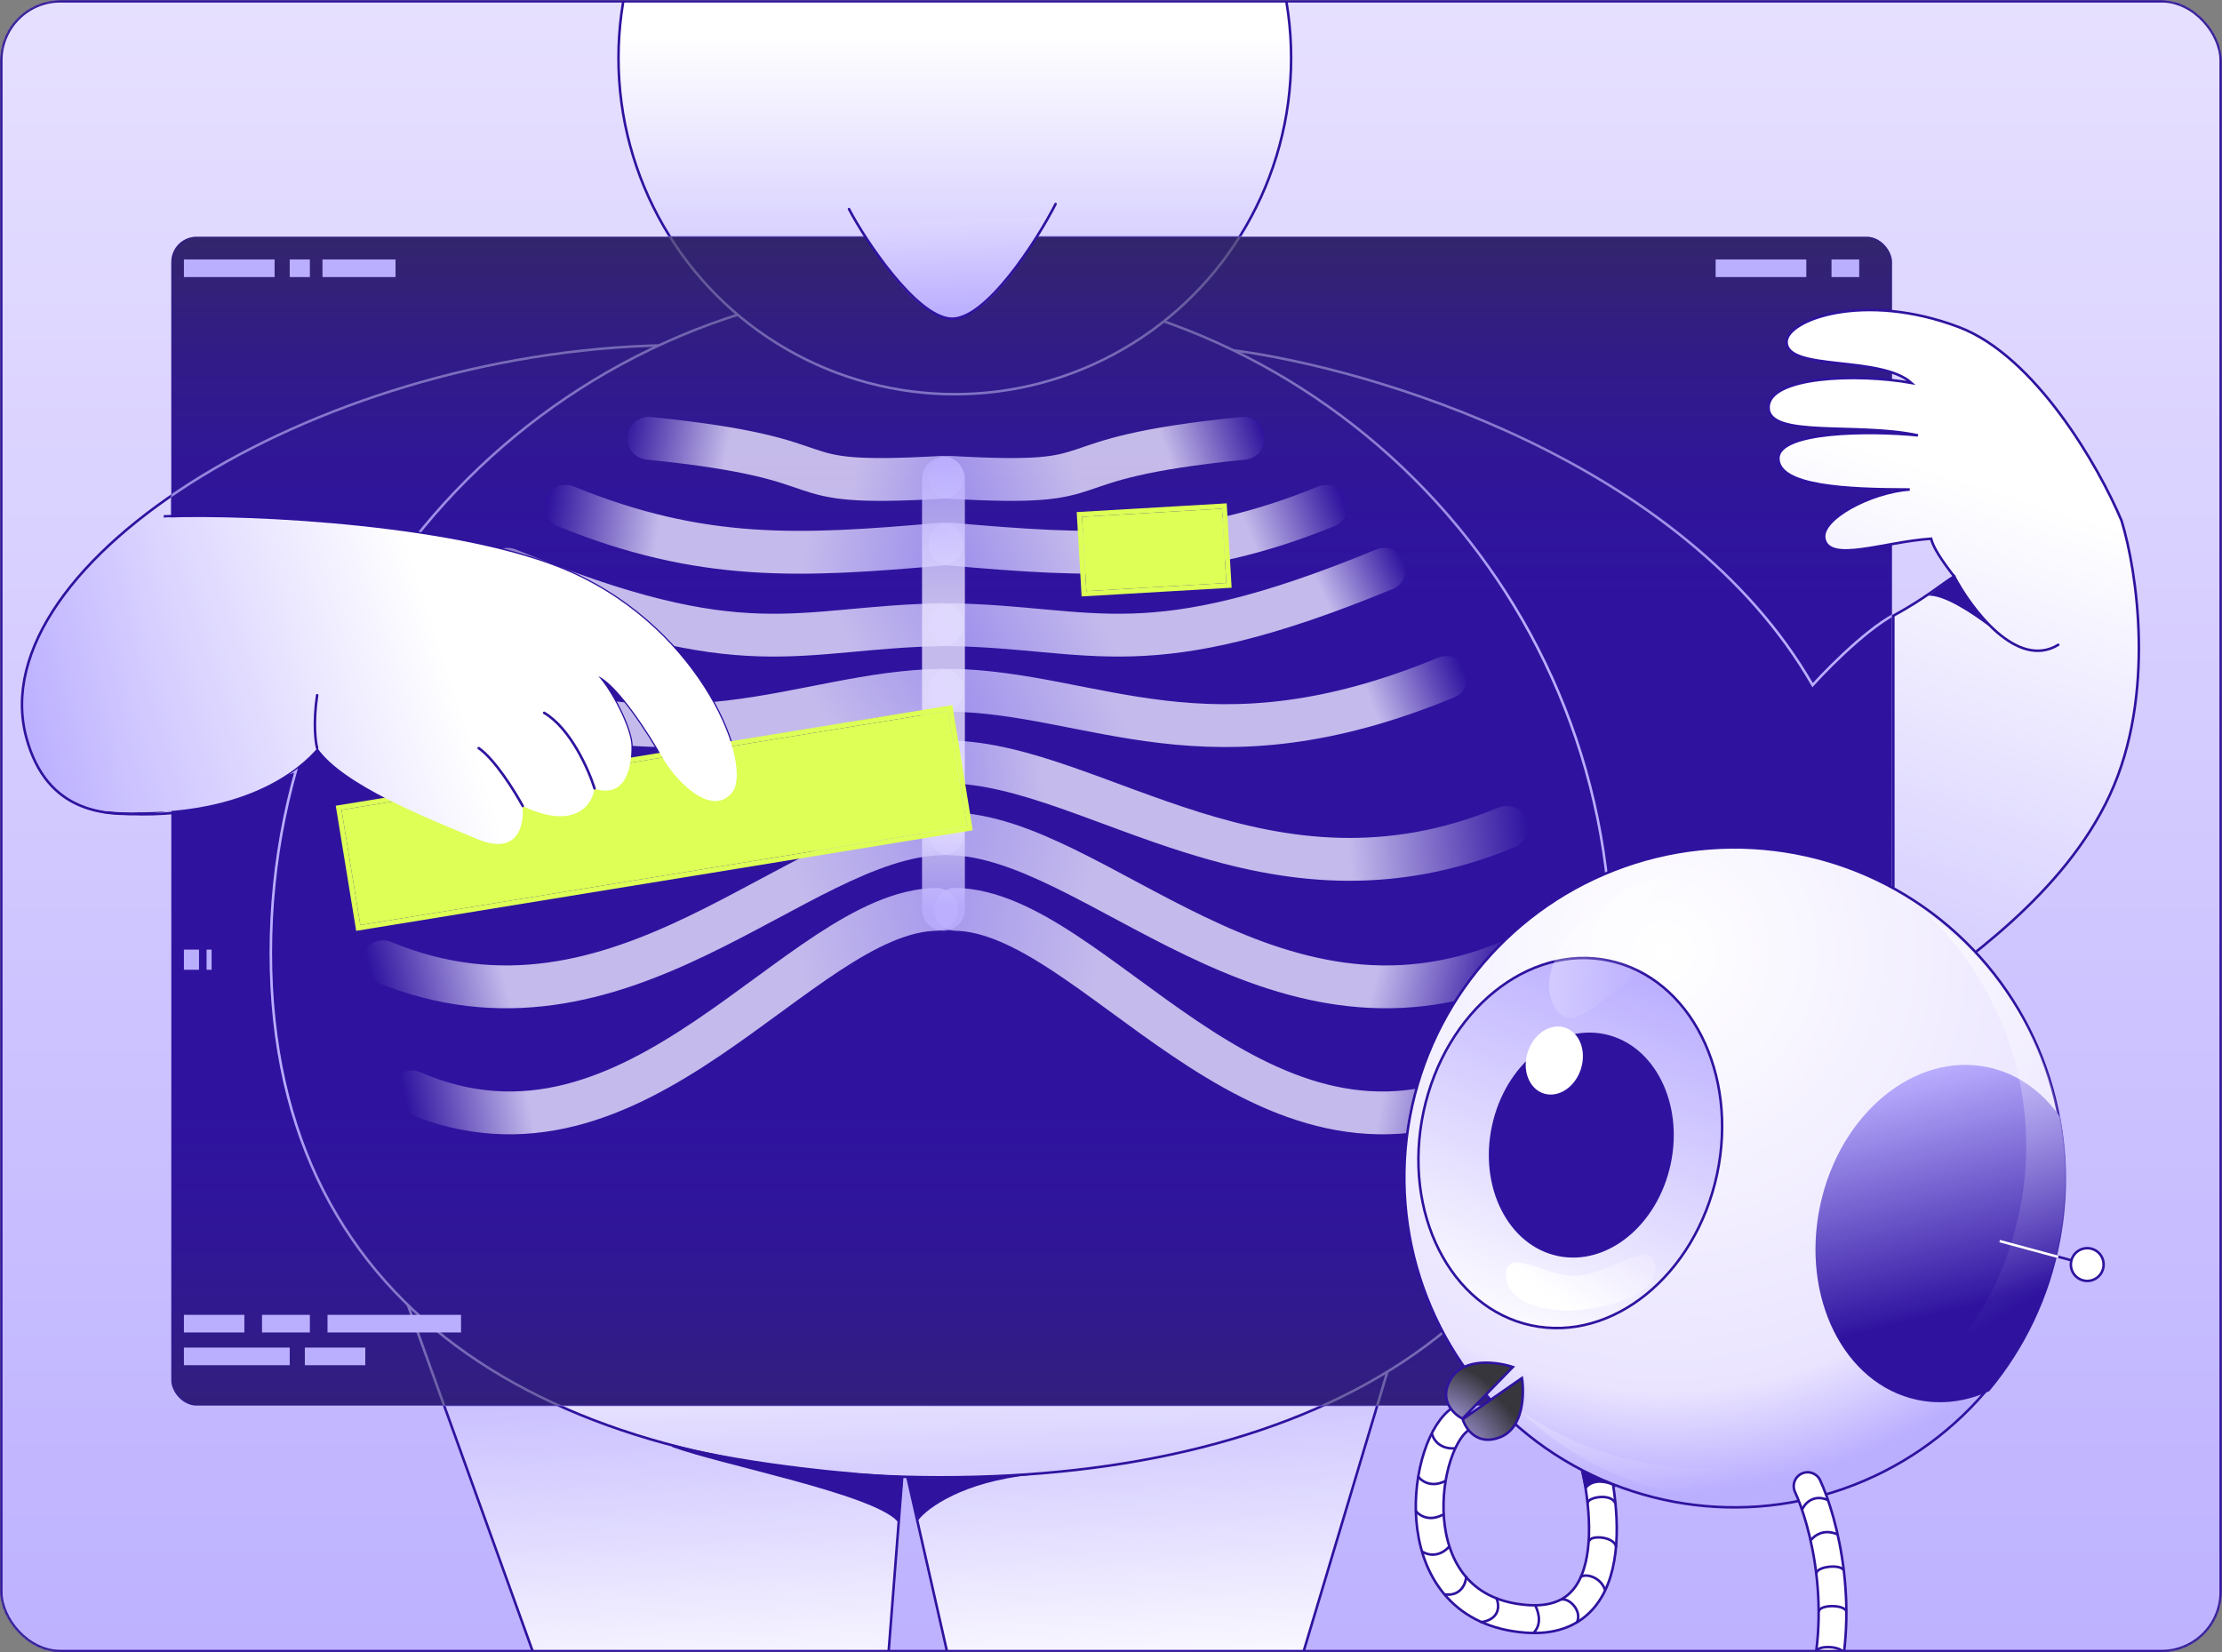 <svg width="882" height="656" viewBox="0 0 882 656" fill="none" xmlns="http://www.w3.org/2000/svg">
<rect x="0" y="0" width="882" height="656" fill="#808080" stroke="none"/>
<mask id="mask0_7256_7285" style="mask-type:alpha" maskUnits="userSpaceOnUse" x="0" y="0" width="882" height="656">
<rect width="882" height="656" rx="24" fill="url(#paint0_linear_7256_7285)"/>
</mask>
<g mask="url(#mask0_7256_7285)">
<rect width="882" height="656" rx="24" fill="url(#paint1_linear_7256_7285)"/>
<path d="M10.5 293C-8.5 223.5 128.5 137 271 137L131 302C101 308.5 26.366 351.037 10.5 293Z" fill="url(#paint2_linear_7256_7285)" stroke="#2F139F"/>
<path d="M552.841 537.458L512.705 671.5H379.504L359.382 582.89L358.396 582.961L351.502 671.5H217.189L159.729 512.048L552.841 537.458Z" fill="url(#paint3_linear_7256_7285)" stroke="#2F139F"/>
<circle cx="379" cy="23" r="133.5" fill="url(#paint4_linear_7256_7285)" stroke="#2F139F"/>
<path d="M373.5 112.5C520.408 112.5 639.5 231.512 639.5 378.32C639.5 451.706 609.745 503.72 561.657 537.407C513.544 571.112 447.033 586.5 373.5 586.5C299.967 586.5 233.456 571.112 185.343 537.407C137.255 503.72 107.5 451.706 107.5 378.32C107.5 231.512 226.592 112.5 373.5 112.5Z" fill="url(#paint5_linear_7256_7285)" stroke="#2F139F"/>
<rect x="68" y="94" width="683" height="464" rx="10" fill="#2F139F"/>
<mask id="mask1_7256_7285" style="mask-type:alpha" maskUnits="userSpaceOnUse" x="68" y="94" width="683" height="464">
<rect x="68" y="94" width="683" height="464" rx="10" fill="#2F139F"/>
</mask>
<g mask="url(#mask1_7256_7285)">
<path d="M489 139C544.5 146.167 668.3 182.8 719.5 272C727.333 263.333 745.7 245.2 756.5 242C770 238 804.5 267.5 785 314.5C765.5 361.5 721 392 672.5 392C643.833 381.833 576.1 349 534.5 299" stroke="#BAAEFF" stroke-linecap="round"/>
<path d="M10.5 293C-8.5 223.5 128.5 137 271 137L131 302C101 308.5 26.366 351.037 10.5 293Z" fill="#2F139F" stroke="#BAAEFF"/>
<path d="M552.841 537.458L512.705 671.5H379.504L359.382 582.89L358.396 582.961L351.502 671.5H217.189L159.729 512.048L552.841 537.458Z" fill="#2F139F" stroke="#BAAEFF"/>
<path d="M373.5 112.5C520.408 112.5 639.5 231.512 639.5 378.32C639.5 451.706 609.745 503.72 561.657 537.407C513.544 571.112 447.033 586.5 373.5 586.5C299.967 586.5 233.456 571.112 185.343 537.407C137.255 503.72 107.5 451.706 107.5 378.32C107.5 231.512 226.592 112.5 373.5 112.5Z" fill="#2F139F" stroke="#BAAEFF"/>
<circle cx="379" cy="23" r="133.5" fill="#2F139F" stroke="#BAAEFF"/>
<rect x="68" y="94" width="683" height="464" rx="10" fill="url(#paint6_linear_7256_7285)"/>
</g>
<path d="M629.081 566.425C637.972 593.094 645.784 645.682 605.9 642.691C556.046 638.951 563.8 576.147 578.883 563.969" stroke="#2F139F" stroke-width="12" stroke-linecap="round"/>
<path d="M629.081 566.425C637.972 593.094 645.784 645.682 605.9 642.691C556.046 638.951 563.8 576.147 578.883 563.969" stroke="white" stroke-width="10" stroke-linecap="round"/>
<path d="M629.5 590.5C632.7 586.9 638.167 588.333 640.5 589.5L637.5 581L627.5 581.5L629.5 590.5Z" fill="#2F139F" stroke="#2F139F" stroke-linecap="round"/>
<path d="M568.5 569.5C569 571.5 571.5 575.4 577.5 575" stroke="#2F139F" stroke-linecap="round"/>
<path d="M563 586.26C564.191 587.943 567.934 590.673 573.381 588.126" stroke="#2F139F" stroke-linecap="round"/>
<path d="M565 616.226C566.745 617.325 571.248 618.411 575.304 613.971" stroke="#2F139F" stroke-linecap="round"/>
<path d="M562.057 599.938C563.302 601.581 567.132 604.187 572.494 601.464" stroke="#2F139F" stroke-linecap="round"/>
<path d="M582 626C581.833 628.667 579.9 633.8 573.5 633" stroke="#2F139F" stroke-linecap="round"/>
<path d="M594 634.5C595.167 637.167 595.6 642.8 588 644" stroke="#2F139F" stroke-linecap="round"/>
<path d="M609.5 637.5C610.091 638.913 612.5 644 609 648" stroke="#2F139F" stroke-linecap="round"/>
<path d="M620 635C623 634.5 628 639.5 626 644" stroke="#2F139F" stroke-linecap="round"/>
<path d="M627.5 626C630 624.5 635.5 626.5 637 631" stroke="#2F139F" stroke-linecap="round"/>
<path d="M631 611.492C632 609.5 640.5 610 641.5 614" stroke="#2F139F" stroke-linecap="round"/>
<path d="M630.258 596.488C630.78 594.321 639.172 592.881 641.053 596.55" stroke="#2F139F" stroke-linecap="round"/>
<path d="M377.253 126.507C363.308 125.396 347.274 101.041 341 89.002L415.94 86C408.854 99.965 391.197 127.618 377.253 126.507Z" fill="url(#paint7_linear_7256_7285)"/>
<path d="M337 83C343.274 95.039 363.308 125.396 377.253 126.507C391.197 127.618 411.914 94.965 419 81" stroke="#2F139F" stroke-linecap="round"/>
<path opacity="0.8" d="M163.5 433.5C253.5 472.5 316.785 362 371.785 361" stroke="url(#paint8_linear_7256_7285)" stroke-width="17" stroke-linecap="round"/>
<path opacity="0.8" d="M587.5 433.5C497.5 472.5 434.215 362 379.215 361" stroke="url(#paint9_linear_7256_7285)" stroke-width="17" stroke-linecap="round"/>
<path opacity="0.8" d="M152 381.821C246.894 421.028 316.009 332.005 374 331" stroke="url(#paint10_linear_7256_7285)" stroke-width="17" stroke-linecap="round"/>
<path opacity="0.8" d="M599 381.821C504.106 421.028 434.991 332.005 377 331" stroke="url(#paint11_linear_7256_7285)" stroke-width="17" stroke-linecap="round"/>
<path opacity="0.8" d="M153 328.5C247.894 367.707 316.01 303.505 374 302.5" stroke="url(#paint12_linear_7256_7285)" stroke-width="17" stroke-linecap="round"/>
<path opacity="0.8" d="M598 328.5C503.106 367.707 434.991 303.505 377 302.5" stroke="url(#paint13_linear_7256_7285)" stroke-width="17" stroke-linecap="round"/>
<path opacity="0.8" d="M177 269C271.894 308.207 316.01 275.005 374 274" stroke="url(#paint14_linear_7256_7285)" stroke-width="17" stroke-linecap="round"/>
<path opacity="0.8" d="M574 269C479.106 308.207 434.991 275.005 377 274" stroke="url(#paint15_linear_7256_7285)" stroke-width="17" stroke-linecap="round"/>
<path opacity="0.8" d="M201.5 226C296.394 265.207 316.01 249.005 374 248" stroke="url(#paint16_linear_7256_7285)" stroke-width="17" stroke-linecap="round"/>
<path opacity="0.8" d="M549.5 226C454.606 265.207 434.991 249.005 377 248" stroke="url(#paint17_linear_7256_7285)" stroke-width="17" stroke-linecap="round"/>
<path opacity="0.8" d="M224.5 201C278.5 223 317.5 221 374 216" stroke="url(#paint18_linear_7256_7285)" stroke-width="17" stroke-linecap="round"/>
<path opacity="0.8" d="M526.5 201C472.5 223 433.5 221 377 216" stroke="url(#paint19_linear_7256_7285)" stroke-width="17" stroke-linecap="round"/>
<path opacity="0.8" d="M257.5 174C341.5 182.5 304 193.5 374 189.5" stroke="url(#paint20_linear_7256_7285)" stroke-width="17" stroke-linecap="round"/>
<path opacity="0.8" d="M493.5 174C409.5 182.5 447 193.5 377 189.5" stroke="url(#paint21_linear_7256_7285)" stroke-width="17" stroke-linecap="round"/>
<path d="M65 205C99.564 203.65 184.568 208.485 226.588 227.276C279.112 250.764 299.054 304.408 290.581 314.682C282.108 324.956 267.471 309.058 262.786 300.443C258.1 291.828 244.837 271.428 237.5 268.5C242.41 273.618 250.528 288.971 250.647 296.136C250.796 305.092 248.213 316.931 235.981 313.166C235.081 319.524 228.101 329.793 207.383 320.001C208.204 327.211 205.769 339.931 189.466 333.126C169.088 324.62 130.5 308.5 126 297C123 301 97 328.5 41.5 322.394" stroke="#2F139F" stroke-linejoin="round"/>
<path d="M837.561 315.417C819.313 354.998 779.126 382.253 755.447 399.396L751.537 402V244.457C764.571 237.296 770.436 232.088 775.65 228.833C770.436 222.063 767.395 217.332 766.526 213.86C747.627 215.162 726.121 223.625 724.166 213.86C722.602 206.048 742.631 195.415 758.054 194.33C732.638 194.33 705.919 193.028 705.919 181.961C705.919 171.176 742.196 170.894 761.313 172.847C737.2 167.639 702.009 174.06 702.009 161.78C702.009 149.5 736.766 148.109 758.706 152.015C746.324 140.948 709.177 147.5 709.177 135.74C709.177 127 739.807 115.559 777.605 129.881C807.843 141.339 832.999 184.999 842.122 206.699C848.205 226.446 855.808 275.836 837.561 315.417Z" fill="url(#paint22_linear_7256_7285)" stroke="#2F139F" stroke-linecap="round"/>
<circle cx="688.431" cy="467.431" r="131" transform="rotate(10.592 688.431 467.431)" fill="url(#paint23_radial_7256_7285)" stroke="#2F139F"/>
<path d="M638.795 381.399C670.87 388.262 690.127 426.169 681.549 466.254C672.972 506.339 639.889 533.047 607.814 526.184C575.74 519.32 556.482 481.413 565.06 441.328C573.637 401.243 606.72 374.535 638.795 381.399Z" fill="url(#paint24_linear_7256_7285)" stroke="#2F139F"/>
<path d="M636.992 411.085C656.218 415.199 667.826 437.953 662.66 462.094C657.494 486.235 637.592 502.246 618.366 498.133C599.141 494.018 587.534 471.265 592.7 447.124C597.865 422.983 617.767 406.972 636.992 411.085Z" fill="#2F139F" stroke="#2F139F"/>
<ellipse cx="616.97" cy="421.04" rx="11.073" ry="13.74" transform="rotate(17.894 616.97 421.04)" fill="white"/>
<path d="M722.51 478.482C730.31 442.028 760.157 417.51 789.175 423.719C800.972 426.244 810.816 433.458 817.821 443.581C820.792 459.223 820.954 475.671 817.851 492.265C813.568 515.167 803.588 535.564 789.651 552.266C780.564 556.426 770.699 557.821 760.927 555.73C731.909 549.521 714.709 514.936 722.51 478.482Z" fill="url(#paint25_linear_7256_7285)"/>
<path d="M793.74 492.718L822.235 500.353" stroke="#2F139F"/>
<path d="M793.74 492.718L817 499" stroke="white"/>
<circle cx="828.514" cy="502.036" r="6.5" transform="rotate(15 828.514 502.036)" fill="white" stroke="#2F139F"/>
<path d="M629.787 519.71C615.069 521.847 597.98 517.76 597.764 506.171C598.194 493.982 614.924 508.227 627.848 506.35C640.771 504.474 655.417 491.737 656.926 502.128C658.435 512.52 644.506 517.573 629.787 519.71Z" fill="url(#paint26_linear_7256_7285)"/>
<path d="M765.397 363.304C805.047 391.216 826.996 440.588 817.501 491.365C804.527 560.743 737.767 606.468 668.389 593.494C642.76 588.701 620.361 576.567 602.954 559.675C617.48 569.9 634.379 577.247 652.98 580.726C722.358 593.7 789.118 547.975 802.092 478.597C810.273 434.847 795.111 392.141 765.397 363.304Z" fill="url(#paint27_linear_7256_7285)"/>
<path d="M691.31 354.415C698.698 366.405 677.615 369.314 657.162 381.918C636.708 394.521 624.631 412.045 617.243 400.055C609.855 388.065 620.446 368.129 640.899 355.526C661.352 342.923 683.922 342.425 691.31 354.415Z" fill="url(#paint28_linear_7256_7285)"/>
<path d="M717.5 590C723.833 603.667 733.6 640 722 676" stroke="#2F139F" stroke-width="12" stroke-linecap="round"/>
<path d="M717.5 590C723.833 603.667 733.6 640 722 676" stroke="white" stroke-width="10" stroke-linecap="round"/>
<path d="M715.5 599C716.5 596.833 719.9 593.1 725.5 595.5" stroke="#2F139F" stroke-linecap="round"/>
<path d="M719 611.188C720.5 609.521 723.8 607 729 609" stroke="#2F139F" stroke-linecap="round"/>
<path d="M721 624.5C721.5 622 729.5 621 731.5 623" stroke="#2F139F" stroke-linecap="round"/>
<path d="M722 639.548C722.774 637.119 730.836 637.013 732.602 639.222" stroke="#2F139F" stroke-linecap="round"/>
<path d="M721 655.528C721.91 653.146 729.964 653.493 731.603 655.799" stroke="#2F139F" stroke-linecap="round"/>
<path d="M775.5 228.5C782.5 241.833 800.6 266 817 256" stroke="#2F139F" stroke-linecap="round"/>
<path d="M789.764 248.813C791.791 250.349 793.588 251.8 795 253C793.35 252.126 791.568 250.647 789.764 248.813C782.222 243.096 771.49 236.185 765.5 236.5L775.5 229C778.277 233.923 784.132 243.09 789.764 248.813Z" fill="#2F139F"/>
<path d="M356.5 603.5C346 592.5 286.5 581.167 267 574C298.6 582 340.833 585.667 358 586.5L356.5 603.5Z" fill="#2F139F" stroke="#2F139F" stroke-linecap="round"/>
<path d="M409.5 585.5C382.3 588.3 368.167 598.667 364.5 603.5L360 586.5C372.4 587.3 398.167 586.167 409.5 585.5Z" fill="#2F139F"/>
<path opacity="0.8" d="M374.5 190L374.5 361" stroke="url(#paint29_linear_7256_7285)" stroke-width="17" stroke-linecap="round"/>
<rect x="134.422" y="320.698" width="245.988" height="48.341" transform="rotate(-9.266 134.422 320.698)" stroke="#DDFF56" stroke-width="2"/>
<g style="mix-blend-mode:multiply">
<rect x="135.57" y="321.524" width="243.988" height="46.341" transform="rotate(-9.266 135.57 321.524)" fill="#DDFF56"/>
</g>
<rect x="428.442" y="204.239" width="57.645" height="31.553" transform="rotate(-3.335 428.442 204.239)" stroke="#DDFF56" stroke-width="2"/>
<g style="mix-blend-mode:multiply">
<rect x="429.499" y="205.179" width="55.645" height="29.553" transform="rotate(-3.335 429.499 205.179)" fill="#DDFF56"/>
</g>
<path d="M226.588 227.276C184.568 208.485 100.064 204.15 65.5 205.5L41.5 322C97.5 326.106 120 304 126 297C136 311.5 169.088 324.62 189.466 333.126C205.769 339.931 208.204 327.211 207.383 320.001C228.101 329.793 235.081 319.524 235.981 313.166C248.212 316.931 250.795 305.092 250.647 296.136C250.527 288.971 242.41 273.618 237.5 268.5C244.837 271.428 258.1 291.828 262.786 300.443C267.471 309.058 282.108 324.956 290.581 314.682C299.054 304.408 279.112 250.764 226.588 227.276Z" fill="url(#paint30_linear_7256_7285)"/>
<path d="M125.883 297C125.217 294.5 124.283 286.8 125.883 276" stroke="#2F139F" stroke-linecap="round"/>
<path d="M236 313C233.667 305.542 226.4 289.102 216 283" stroke="#2F139F" stroke-linecap="round"/>
<path d="M207.5 320C204.333 314.167 196.4 301.4 190 297" stroke="#2F139F" stroke-linecap="round"/>
<rect x="73" y="377" width="6" height="8" fill="#BAAEFF"/>
<rect x="73" y="522" width="24" height="7" fill="#BAAEFF"/>
<rect x="73" y="103" width="36" height="7" fill="#BAAEFF"/>
<rect x="681" y="103" width="36" height="7" fill="#BAAEFF"/>
<rect x="727" y="103" width="11" height="7" fill="#BAAEFF"/>
<rect x="73" y="535" width="42" height="7" fill="#BAAEFF"/>
<rect x="121" y="535" width="24" height="7" fill="#BAAEFF"/>
<rect x="104" y="522" width="19" height="7" fill="#BAAEFF"/>
<rect x="128" y="103" width="29" height="7" fill="#BAAEFF"/>
<rect x="115" y="103" width="8" height="7" fill="#BAAEFF"/>
<rect x="130" y="522" width="53" height="7" fill="#BAAEFF"/>
<rect x="82" y="377" width="2" height="8" fill="#BAAEFF"/>
<path d="M600.525 542.714L580.525 563.214C576.858 561.38 570.825 555.614 576.025 547.214C581.225 538.814 594.525 540.714 600.525 542.714Z" fill="url(#paint31_radial_7256_7285)" stroke="#2F139F" stroke-linecap="round"/>
<path d="M604.119 547.095L580.601 563.44C581.804 567.359 586.497 574.26 595.639 570.517C604.782 566.774 605.102 553.343 604.119 547.095Z" fill="url(#paint32_radial_7256_7285)" stroke="#2F139F" stroke-linecap="round"/>
<rect x="0.5" y="0.5" width="881" height="655" rx="23.5" stroke="#2F139F"/>
</g>
<defs>
<linearGradient id="paint0_linear_7256_7285" x1="441" y1="-56.5" x2="441" y2="707.5" gradientUnits="userSpaceOnUse">
<stop stop-color="#EAE4FF"/>
<stop offset="1" stop-color="#BAAEFF"/>
</linearGradient>
<linearGradient id="paint1_linear_7256_7285" x1="441" y1="-56.5" x2="441" y2="707.5" gradientUnits="userSpaceOnUse">
<stop stop-color="#EAE4FF"/>
<stop offset="1" stop-color="#BAAEFF"/>
</linearGradient>
<linearGradient id="paint2_linear_7256_7285" x1="157" y1="262.5" x2="9" y2="300.5" gradientUnits="userSpaceOnUse">
<stop stop-color="white"/>
<stop offset="1" stop-color="#BAAEFF"/>
</linearGradient>
<linearGradient id="paint3_linear_7256_7285" x1="342" y1="678" x2="334.5" y2="512" gradientUnits="userSpaceOnUse">
<stop stop-color="white"/>
<stop offset="1" stop-color="#BAAEFF"/>
</linearGradient>
<linearGradient id="paint4_linear_7256_7285" x1="379" y1="14.5" x2="379" y2="157" gradientUnits="userSpaceOnUse">
<stop stop-color="white"/>
<stop offset="1" stop-color="#BAAEFF"/>
</linearGradient>
<linearGradient id="paint5_linear_7256_7285" x1="357.5" y1="506.5" x2="362" y2="636.5" gradientUnits="userSpaceOnUse">
<stop stop-color="white"/>
<stop offset="1" stop-color="#BAAEFF"/>
</linearGradient>
<linearGradient id="paint6_linear_7256_7285" x1="409.5" y1="35" x2="409.5" y2="643" gradientUnits="userSpaceOnUse">
<stop stop-color="#37363D"/>
<stop offset="0.35" stop-color="#2F139F" stop-opacity="0"/>
<stop offset="0.65" stop-color="#2F139F" stop-opacity="0"/>
<stop offset="1" stop-color="#37363D"/>
</linearGradient>
<linearGradient id="paint7_linear_7256_7285" x1="378.746" y1="125.222" x2="374.647" y2="-18.976" gradientUnits="userSpaceOnUse">
<stop stop-color="#BAAEFF"/>
<stop offset="0.346" stop-color="#EAE4FF"/>
<stop offset="1" stop-color="white"/>
</linearGradient>
<linearGradient id="paint8_linear_7256_7285" x1="127" y1="430" x2="396.5" y2="378.5" gradientUnits="userSpaceOnUse">
<stop offset="0.117" stop-color="#2F139F"/>
<stop offset="0.292" stop-color="#EAE4FF"/>
<stop offset="0.712" stop-color="#EAE4FF"/>
<stop offset="1" stop-color="#BAAEFF"/>
</linearGradient>
<linearGradient id="paint9_linear_7256_7285" x1="634" y1="428" x2="354.5" y2="378.5" gradientUnits="userSpaceOnUse">
<stop offset="0.117" stop-color="#2F139F"/>
<stop offset="0.292" stop-color="#EAE4FF"/>
<stop offset="0.712" stop-color="#EAE4FF"/>
<stop offset="1" stop-color="#BAAEFF"/>
</linearGradient>
<linearGradient id="paint10_linear_7256_7285" x1="111.5" y1="383.5" x2="391.356" y2="309.961" gradientUnits="userSpaceOnUse">
<stop offset="0.117" stop-color="#2F139F"/>
<stop offset="0.292" stop-color="#EAE4FF"/>
<stop offset="0.712" stop-color="#EAE4FF"/>
<stop offset="1" stop-color="#BAAEFF"/>
</linearGradient>
<linearGradient id="paint11_linear_7256_7285" x1="633" y1="382" x2="359.368" y2="310.721" gradientUnits="userSpaceOnUse">
<stop offset="0.117" stop-color="#2F139F"/>
<stop offset="0.292" stop-color="#EAE4FF"/>
<stop offset="0.712" stop-color="#EAE4FF"/>
<stop offset="1" stop-color="#BAAEFF"/>
</linearGradient>
<linearGradient id="paint12_linear_7256_7285" x1="116" y1="333.5" x2="369.977" y2="233.811" gradientUnits="userSpaceOnUse">
<stop offset="0.117" stop-color="#2F139F"/>
<stop offset="0.292" stop-color="#EAE4FF"/>
<stop offset="0.712" stop-color="#EAE4FF"/>
<stop offset="1" stop-color="#BAAEFF"/>
</linearGradient>
<linearGradient id="paint13_linear_7256_7285" x1="633.5" y1="287" x2="372" y2="311" gradientUnits="userSpaceOnUse">
<stop offset="0.117" stop-color="#2F139F"/>
<stop offset="0.39" stop-color="#EAE4FF"/>
<stop offset="0.84" stop-color="#EAE4FF"/>
<stop offset="1" stop-color="#BAAEFF"/>
</linearGradient>
<linearGradient id="paint14_linear_7256_7285" x1="133.019" y1="284.815" x2="314.351" y2="156.135" gradientUnits="userSpaceOnUse">
<stop offset="0.117" stop-color="#2F139F"/>
<stop offset="0.292" stop-color="#EAE4FF"/>
<stop offset="0.712" stop-color="#EAE4FF"/>
<stop offset="1" stop-color="#BAAEFF"/>
</linearGradient>
<linearGradient id="paint15_linear_7256_7285" x1="580.5" y1="197" x2="375.5" y2="281" gradientUnits="userSpaceOnUse">
<stop offset="0.117" stop-color="#2F139F"/>
<stop offset="0.292" stop-color="#EAE4FF"/>
<stop offset="0.712" stop-color="#EAE4FF"/>
<stop offset="1" stop-color="#BAAEFF"/>
</linearGradient>
<linearGradient id="paint16_linear_7256_7285" x1="162.989" y1="247.685" x2="361.052" y2="157.925" gradientUnits="userSpaceOnUse">
<stop offset="0.117" stop-color="#2F139F"/>
<stop offset="0.292" stop-color="#EAE4FF"/>
<stop offset="0.712" stop-color="#EAE4FF"/>
<stop offset="1" stop-color="#BAAEFF"/>
</linearGradient>
<linearGradient id="paint17_linear_7256_7285" x1="555.5" y1="166" x2="377" y2="252" gradientUnits="userSpaceOnUse">
<stop offset="0.117" stop-color="#2F139F"/>
<stop offset="0.292" stop-color="#EAE4FF"/>
<stop offset="0.712" stop-color="#EAE4FF"/>
<stop offset="1" stop-color="#BAAEFF"/>
</linearGradient>
<linearGradient id="paint18_linear_7256_7285" x1="206" y1="196.5" x2="374" y2="219" gradientUnits="userSpaceOnUse">
<stop offset="0.071" stop-color="#2F139F"/>
<stop offset="0.335" stop-color="#EAE4FF"/>
<stop offset="0.678" stop-color="#EAE4FF"/>
<stop offset="1" stop-color="#BAAEFF"/>
</linearGradient>
<linearGradient id="paint19_linear_7256_7285" x1="539" y1="157.5" x2="377" y2="219" gradientUnits="userSpaceOnUse">
<stop offset="0.117" stop-color="#2F139F"/>
<stop offset="0.344" stop-color="#EAE4FF"/>
<stop offset="0.712" stop-color="#EAE4FF"/>
<stop offset="1" stop-color="#BAAEFF"/>
</linearGradient>
<linearGradient id="paint20_linear_7256_7285" x1="230.5" y1="166" x2="383" y2="197" gradientUnits="userSpaceOnUse">
<stop offset="0.115" stop-color="#2F139F"/>
<stop offset="0.383" stop-color="#EAE4FF"/>
<stop offset="0.712" stop-color="#EAE4FF"/>
<stop offset="1" stop-color="#BAAEFF"/>
</linearGradient>
<linearGradient id="paint21_linear_7256_7285" x1="508.5" y1="143" x2="377" y2="190" gradientUnits="userSpaceOnUse">
<stop offset="0.117" stop-color="#2F139F"/>
<stop offset="0.395" stop-color="#EAE4FF"/>
<stop offset="0.655" stop-color="#EAE4FF"/>
<stop offset="1" stop-color="#BAAEFF"/>
</linearGradient>
<linearGradient id="paint22_linear_7256_7285" x1="768" y1="186" x2="675.5" y2="477.5" gradientUnits="userSpaceOnUse">
<stop stop-color="white"/>
<stop offset="1" stop-color="#BAAEFF"/>
</linearGradient>
<radialGradient id="paint23_radial_7256_7285" cx="0" cy="0" r="1" gradientUnits="userSpaceOnUse" gradientTransform="translate(643.931 384.931) rotate(68.991) scale(214.777)">
<stop stop-color="white"/>
<stop offset="0.812" stop-color="#EAE4FF"/>
<stop offset="1" stop-color="#BAAEFF"/>
</radialGradient>
<linearGradient id="paint24_linear_7256_7285" x1="580.712" y1="526.64" x2="644.191" y2="380.315" gradientUnits="userSpaceOnUse">
<stop stop-color="white"/>
<stop offset="1" stop-color="#BAAEFF"/>
</linearGradient>
<linearGradient id="paint25_linear_7256_7285" x1="744.269" y1="400.047" x2="773.537" y2="520.987" gradientUnits="userSpaceOnUse">
<stop stop-color="white"/>
<stop offset="0.231" stop-color="#BAAEFF"/>
<stop offset="1" stop-color="#2F139F"/>
</linearGradient>
<linearGradient id="paint26_linear_7256_7285" x1="633.661" y1="526.638" x2="655.698" y2="493.118" gradientUnits="userSpaceOnUse">
<stop stop-color="white"/>
<stop offset="1" stop-color="#EAE4FF"/>
</linearGradient>
<linearGradient id="paint27_linear_7256_7285" x1="623.689" y1="285.938" x2="771.001" y2="537.295" gradientUnits="userSpaceOnUse">
<stop stop-color="white"/>
<stop offset="1" stop-color="white" stop-opacity="0"/>
</linearGradient>
<linearGradient id="paint28_linear_7256_7285" x1="573.437" y1="318.272" x2="656.764" y2="381.675" gradientUnits="userSpaceOnUse">
<stop stop-color="white"/>
<stop offset="1" stop-color="white" stop-opacity="0"/>
</linearGradient>
<linearGradient id="paint29_linear_7256_7285" x1="375.618" y1="384.161" x2="375.618" y2="181.622" gradientUnits="userSpaceOnUse">
<stop offset="0.117" stop-color="#BAAEFF"/>
<stop offset="0.292" stop-color="#EAE4FF"/>
<stop offset="0.712" stop-color="#EAE4FF"/>
<stop offset="1" stop-color="#BAAEFF"/>
</linearGradient>
<linearGradient id="paint30_linear_7256_7285" x1="173" y1="249.5" x2="1" y2="305.5" gradientUnits="userSpaceOnUse">
<stop stop-color="white"/>
<stop offset="1" stop-color="#BAAEFF"/>
</linearGradient>
<radialGradient id="paint31_radial_7256_7285" cx="0" cy="0" r="1" gradientUnits="userSpaceOnUse" gradientTransform="translate(573.525 568.714) rotate(-53.569) scale(26.101 31.166)">
<stop stop-color="#BAAEFF"/>
<stop offset="1" stop-color="#37363D"/>
</radialGradient>
<radialGradient id="paint32_radial_7256_7285" cx="0" cy="0" r="1" gradientUnits="userSpaceOnUse" gradientTransform="translate(576.025 577.214) rotate(-46.397) scale(29 34.628)">
<stop stop-color="#BAAEFF"/>
<stop offset="1" stop-color="#37363D"/>
</radialGradient>
</defs>
</svg>
